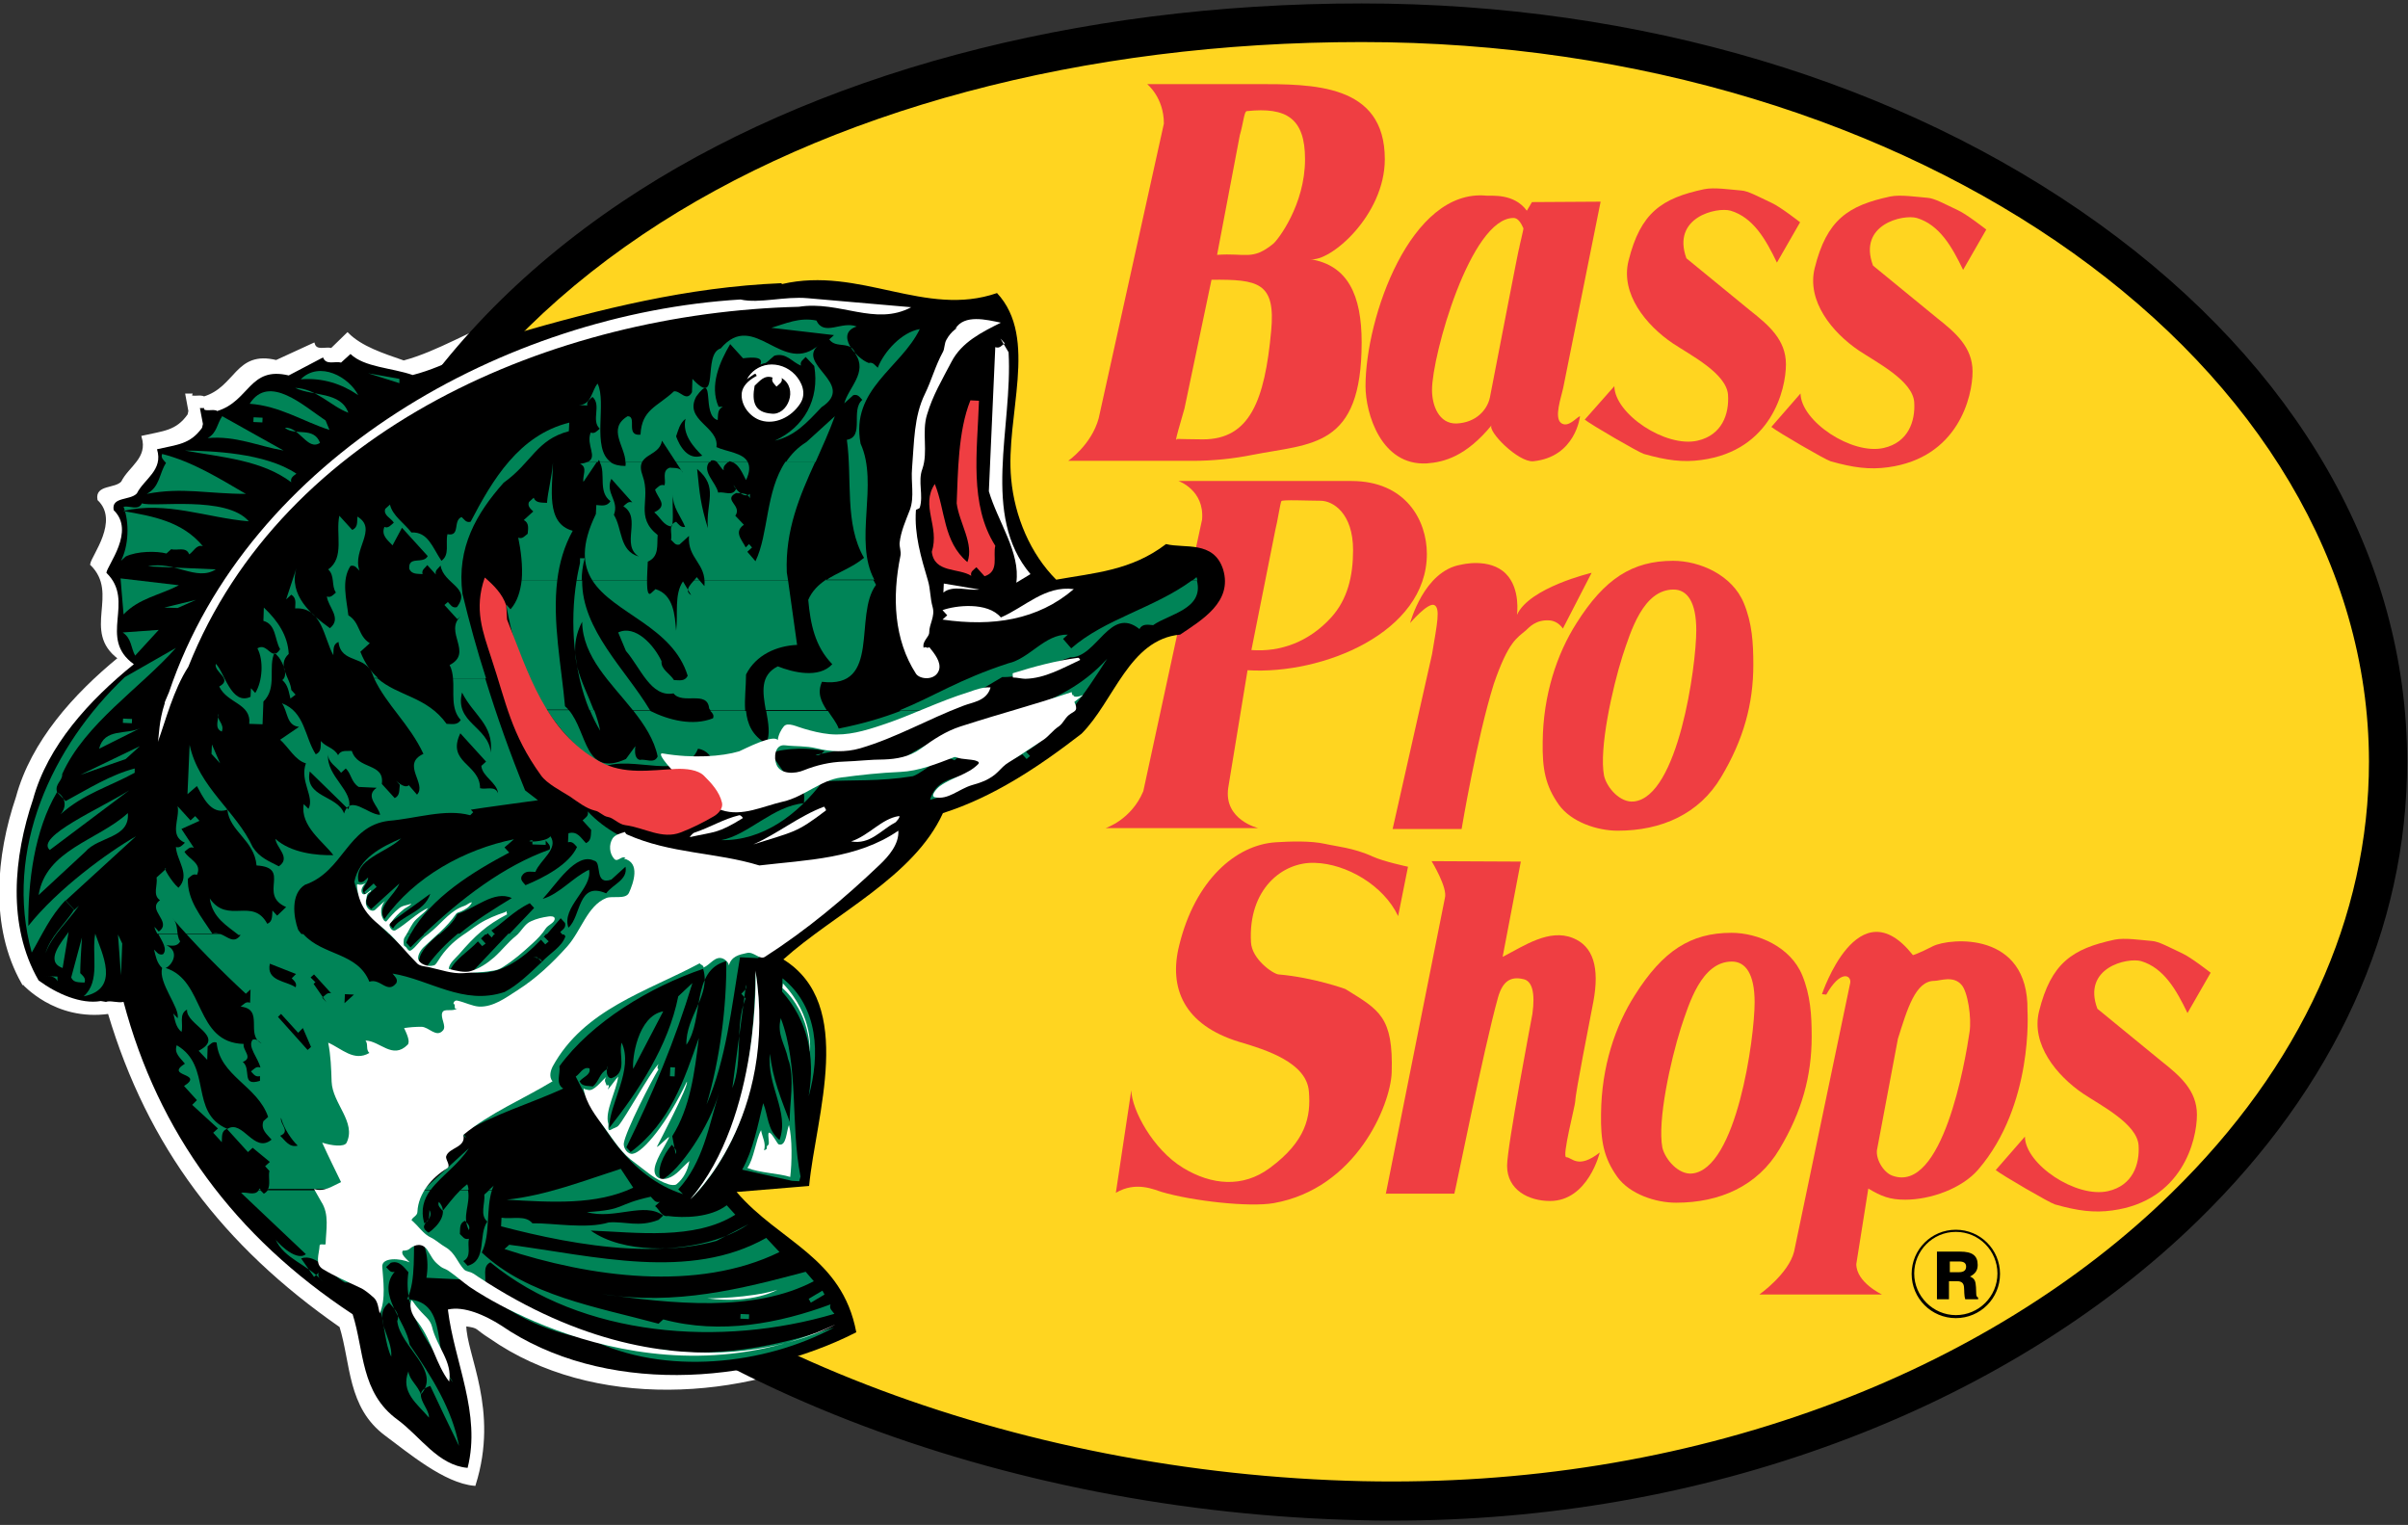 <?xml version="1.0" encoding="utf-8"?>
<!-- Generator: Adobe Illustrator 25.2.1, SVG Export Plug-In . SVG Version: 6.00 Build 0)  -->
<svg version="1.1" id="Layer_1" xmlns="http://www.w3.org/2000/svg" xmlns:xlink="http://www.w3.org/1999/xlink" x="0px" y="0px"
	 viewBox="0 0 561.3 355.4" style="enable-background:new 0 0 561.3 355.4;" xml:space="preserve">
<rect x="0" y="0" width="561.3" height="355.4" fill="#333333" stroke="none"/>
<style type="text/css">
	.st0{fill:#FFFFFF;stroke:#FFFFFF;stroke-width:0.571;stroke-linecap:square;stroke-miterlimit:2;}
	.st1{fill:#FFD520;}
	.st2{fill:none;stroke:#000000;stroke-width:0.571;}
	.st3{fill:#EF3E42;}
	.st4{fill:#008457;}
	.st5{fill:#FFFFFF;}
</style>
<path class="st0" d="M25.4,236c9.3,31.2,26.8,54.2,54,73.1c2.7,8.7,1.8,18.8,10.6,25.3c5.4,4,13.7,11,20.6,11.6
	c5.5-17.5-2.2-30.2-2.2-37.2c3.6,0.5,2.2,0.6,5.9,2.9c23.9,16.7,59,14.5,83.8,1.6c-3.4-18.1-18.2-21.7-28.3-33.6l17.1-1.4
	c1.5-17,10.9-43.5-6.1-54.3c12-10.9,31.4-19.4,38.3-34.7c11.8-3.8,22.4-11,32.7-19.1c7.7-7.9,11.2-22.7,23.3-23.8
	c5-3.5,12.4-7.8,10.2-15.7c-2.3-6.9-9.1-4.9-13.5-6c-8.2,6.3-16.9,6.8-25.9,8.5c-6.1-6.1-9.8-15.1-10.6-24.2
	c-1.4-15,6.6-33.7-3.4-44.5c-16.9,6.1-32.3-6.5-50.7-2.1l-0.2-0.2c-25.6,1.1-51.6,9.1-63.2,12.3c-8.1,2.7-15.5,7.6-23.7,9.8
	c-4.9-1.7-9.9-3.3-13.1-6.5l-3.7,3.6c-1.4-0.4-3.6,0.7-4.2-1.2l-8.7,4c-9.4-2.3-9.2,6.2-16.9,8.5c-0.5-0.6-3.4,0.3-3-0.7l-1,0
	l0.7,3.8l-0.2,0.9c-2.8,4-5.9,4-10.7,5.1c1.5,5.1-3.1,7.1-4.8,10.6c-1.6,1.8-6.1,0.8-5.5,4c5.2,5-1.4,13.2-1.7,15.1
	c7,6.9-2.1,15.6,6.5,21.9c-10.5,8.6-20.3,19.5-23.8,32.4c-4.6,13.6-6.2,30.1,1.3,43.3C5.4,229,12.7,237.8,25.4,236z"/>
<g>
	<g>
		<path class="st1" d="M317.4,349.8c132.1,2.9,239.2-77.1,239.2-172.2c0-95.1-107.1-172.2-239.2-172.2c-132.1,0-239.9,64-244,172.2
			C69.7,272.6,186,346.9,317.4,349.8z"/>
		<path d="M324.5,354.4c-2.4,0-4.8,0-7.2-0.1c-41.5-0.9-82.8-9-119.5-23.3c-36.4-14.2-67.5-34.3-89.8-58
			c-26.9-28.6-40.4-61.6-39.1-95.6c2-53.2,28.3-98.2,76-130.3C189.3,17.3,250.6,0.8,317.4,0.8c64.8,0,125.8,18.2,171.8,51.3
			c46.4,33.4,71.9,77.9,71.9,125.4c0,38.8-16.8,75.8-48.7,106.9c-22.4,21.9-51.6,39.8-84.4,51.9
			C395.5,348.3,360.7,354.4,324.5,354.4z M317.4,9.8c-65,0-124.5,15.9-167.5,44.8c-45.2,30.4-70.1,72.9-72,123.1
			c-1.2,31.5,11.5,62.3,36.7,89c43.9,46.6,121.7,76.7,203,78.5c37.7,0.8,73.8-5,107.4-17.3c31.7-11.6,59.8-28.9,81.2-49.9
			c30.1-29.4,46-64.2,46-100.5C552.1,85.1,446.8,9.8,317.4,9.8z"/>
	</g>
</g>
<g>
	<g>
		<path d="M455.9,307.2c-5.7,0-10.3-4.6-10.3-10.3s4.6-10.3,10.3-10.3c5.7,0,10.3,4.6,10.3,10.3S461.6,307.2,455.9,307.2z
			 M455.9,287.1c-5.4,0-9.7,4.4-9.7,9.7s4.4,9.7,9.7,9.7c5.4,0,9.7-4.4,9.7-9.7S461.3,287.1,455.9,287.1z"/>
		<path class="st2" d="M455.9,296.9"/>
	</g>
	<g>
		<path d="M451.6,291.7h5.3c2.8,0,4.1,0.9,4.1,3.1c0,1.3-0.6,2.1-1.8,2.7c1.2,0.5,1.3,1.2,1.4,2.5c0.1,1.4-0.1,2.2,0.5,2.4v0.4h-3
			c-0.3-0.9-0.2-1.9-0.3-2.9c-0.1-0.9-0.6-1.3-1.6-1.3h-1.9v4.2h-2.8V291.7z M456.6,296.5c1.1,0,1.7-0.4,1.7-1.3
			c0-0.8-0.5-1.2-1.6-1.2h-2.2v2.5H456.6z"/>
	</g>
</g>
<path class="st3" d="M381.1,231.9c6.5-10.3,13-14.5,22.5-14.5c6.2,0,13.8,3.3,16.5,9.9c1.9,4.6,2.2,9.2,2.2,14.3
	c0,9.2-2.3,17.5-7.5,26.2c-5.1,8.6-13.9,12.5-24.1,12.5c-4.8,0-10.8-2-13.7-6c-3.2-4.5-3.9-8.4-3.8-14.7
	C373.3,248.6,376.5,239.1,381.1,231.9z"/>
<path class="st3" d="M424.7,231.7c0,0,8.4-25.3,21.2-9.1c0,0,1.2-0.3,4.7-2.1c3.9-1.9,22.3-3.6,22,15c0,0,1.5,22-11.5,37.1
	c-3.8,4.4-11.1,7-17,7c-3.6,0-5.6-0.8-8.6-2.6l-2.8,17.6c0,4.3,6,7.1,6,7.1h-28.6c0,0,6.8-4.8,8.1-10l13.1-62.7
	c0.2-1.8-2.3-3-5.6,2.8L424.7,231.7z"/>
<g>
	<path class="st3" d="M249,107.4c0,0,5.4-3.7,7.1-9.9l15.2-68.7c0-6.1-3.9-9.2-3.9-9.2h25.2c13.3,0,30.2-0.2,30.2,17.5
		c0,13.1-12.8,24.1-17.4,23.3c8.8,1.4,12,8.4,12,19.4c0,24.7-11.7,23.5-25.4,26.2c-4.5,0.9-9.2,1.4-14,1.4H249z"/>
</g>
<path class="st3" d="M357.1,47.1l16-0.1l-8.7,43.3c-0.5,2.4-2.2,7-0.5,8.3c1.7,1.2,3.6-1.4,4.4-1.6c0,0-1,9.5-10.9,10.5
	c-3.5,0.3-10.8-7.1-9.7-8.4c-6,7.3-11.1,8.6-15.1,8.9c-10.7,0.6-14.3-11.7-14.3-18c0-16,10.5-46.1,28.2-44.4
	c1.2,0.1,6.4-0.6,9.4,3.5L357.1,47.1z"/>
<g>
	<path class="st3" d="M376.3,90c0.1,6.5,12,14.4,19.4,12.7c5.7-1.3,7.4-6.2,7.1-10.7c-0.4-5-8.7-9.2-12.9-12
		c-6.2-4.2-12.2-11.5-10.3-19.2c2.8-11.3,7.8-14.6,17.6-16.7c2.4-0.5,6.1,0.1,8.7,0.3c1.6,0.1,3.9,1.4,7.1,2.9
		c2,0.9,6.6,4.5,6.6,4.5l-5.4,9.4c-2.6-5.4-5.5-10.5-10.8-12.1c-3.2-0.9-13.8,1.5-10.3,11.1l14.9,12.2c4.3,3.4,8.3,6.8,8.3,12.5
		c0,5.9-3.4,20.1-19.7,22.3c-4.3,0.6-8.1,0.1-13.4-1.4c-1.3-0.4-12.3-6.8-13.8-8L376.3,90z"/>
</g>
<path class="st3" d="M257.7,193c0,0,6-1.9,8.8-8.6l13.7-63.3c0.6-6.9-5.5-9-5.5-9H315c12.7,0,17.6,9.2,17.6,17
	c0,18.3-24.3,28.2-41.8,27.1l-4.5,27.4c-1.1,7.5,7,9.4,7,9.4H257.7z"/>
<path class="st3" d="M324.6,193.3l9.2-40.8c1.2-7.2,2-10.8,0.5-11.5c-1.5-0.6-5.6,4.2-5.6,4.2c0,0,3.2-12.2,11.9-13.6
	c0,0,6.6-1.7,10.4,2.1c3.5,3.5,2.6,9.6,2.6,9.6c2.9-6.4,17.4-9.8,17.4-9.8l-6.7,13c0,0-1-1.7-3-1.9c-3.4-0.3-5,1.8-5.6,2.3
	c-2.1,1.8-4.1,2.6-7.5,12.5c-4,12.8-7.5,33.8-7.5,33.8H324.6z"/>
<path class="st3" d="M367.5,145.2c6.5-10.3,13-14.5,22.5-14.5c6.2,0,13.8,3.3,16.5,9.9c1.9,4.6,2.2,9.2,2.2,14.3
	c0,9.2-2.3,17.5-7.5,26.2c-5.1,8.6-13.9,12.5-24.1,12.5c-4.8,0-10.8-2-13.7-6c-3.2-4.5-3.9-8.4-3.8-14.7
	C359.7,162,362.9,152.4,367.5,145.2z"/>
<path class="st3" d="M313.6,230.5c7.9,4.9,11.2,6.4,10.8,19.5c-0.3,7.6-8.3,27-27.5,30.4c-5.7,1-19-0.5-26.1-2.6
	c-1.7-0.5-6-2.6-10.7,0.2l3.6-23.9c0.1,4.5,5,13.8,12.1,18.1c6.6,4,13.9,4.7,20.2,0c8.4-6.2,9.6-11.9,9.1-17.8
	c-0.5-6.7-9.8-9.7-16.3-11.6c-12.7-3.9-16.5-12.4-13.9-22.6c3.7-15,13.1-23.3,22.5-23.9c3.2-0.2,8.1-0.4,11.6,0.4
	c2.1,0.5,6.6,0.9,10.9,2.9c2.6,1.2,8.3,2.4,8.3,2.4l-2.3,11.5c-3.4-7.2-12.1-12.2-19.4-12.4c-7.6-0.3-15.6,6.2-14.9,18.5
	c0.2,3.9,5,7.3,6.4,7.5C306.2,227.8,313.6,230.5,313.6,230.5z"/>
<path class="st3" d="M323,278.4l13.8-69.1c0.7-2.4-3.1-8.6-3.1-8.6c0.5,0,20.7,0.1,20.8,0.1l-4.2,22l0,0.2c5-2.6,10.8-6.6,16.3-4.4
	c4.8,1.9,6.3,6.9,4.8,14.9c-0.9,4.8-4.2,21.3-4.2,23.1c0,1-3.2,13.1-2.1,13.1c1.3,0,2.7,2.9,7.8-1.1c0,0-2.7,11.3-11.6,11.3
	c-5,0-10-2.6-10-8.2c0-4.5,5.6-33.7,5.9-35.4c0.7-5-0.1-7.7-2.1-8.1c-2.9-0.7-4.8,0.4-5.9,4.2c-3.4,12.2-10.1,45.9-10.2,45.8H323z"
	/>
<g>
	<path class="st3" d="M472,264.9c0.1,6.5,12,14.4,19.4,12.7c5.7-1.3,7.4-6.2,7.1-10.7c-0.4-5-8.7-9.2-12.9-12
		c-6.2-4.2-12.2-11.5-10.3-19.2c2.8-11.3,7.8-14.6,17.6-16.7c2.4-0.5,6.1,0.1,8.7,0.3c1.6,0.1,3.9,1.4,7.1,2.9
		c2,0.9,6.6,4.5,6.6,4.5l-5.4,9.4c-2.6-5.4-5.5-10.5-10.8-12.1c-3.2-0.9-13.8,1.5-10.2,11.1l14.9,12.2c4.3,3.4,8.3,6.8,8.3,12.5
		c0,5.9-3.4,20.1-19.7,22.3c-4.3,0.6-8.1,0.1-13.4-1.4c-1.3-0.4-12.3-6.8-13.8-8L472,264.9z"/>
</g>
<g>
	<path class="st3" d="M419.7,91.7c0.1,6.5,12,14.4,19.4,12.7c5.7-1.3,7.4-6.2,7.1-10.7c-0.4-5-8.7-9.2-12.9-12
		c-6.2-4.2-12.2-11.5-10.3-19.2c2.8-11.3,7.8-14.6,17.6-16.7c2.4-0.5,6.1,0.1,8.7,0.3c1.6,0.1,3.9,1.4,7.1,2.9
		c2,0.9,6.6,4.5,6.6,4.5l-5.4,9.4c-2.6-5.4-5.5-10.5-10.8-12.1c-3.2-0.9-13.8,1.5-10.2,11.1l14.9,12.2c4.3,3.4,8.3,6.8,8.3,12.5
		c0,5.9-3.4,20.1-19.7,22.3c-4.3,0.6-8.1,0.1-13.4-1.4c-1.3-0.4-12.3-6.8-13.8-8L419.7,91.7z"/>
</g>
<path class="st1" d="M276.1,95.2c-2.7,9.3-1.9,7-1.6,7.1c0.1,0,3.8,0.1,5.9,0.1c10.9,0,14.4-9,15.9-25.2c1.1-11.4-3-12.1-13.9-12
	L276.1,95.2z"/>
<path class="st1" d="M283.7,59.4c6.7-0.5,8.2,1.4,13.1-2.6c1-0.8,7.4-9,7.4-19.7c0-9.5-4.3-12.2-13.6-11.2c-0.6,0.1-0.8,2.9-1.6,5.6
	L283.7,59.4z"/>
<path class="st1" d="M347.3,92.6c2.1-10.7,6.8-35.3,6.8-34.7c0-0.3,1.1-4.6,1-4.7c-0.3-0.6-1-2.4-2.3-2.4c-10,0-19,32-19,40.1
	c0,3.6,1.6,7.9,5.7,7.8C344.1,98.5,346.7,95.5,347.3,92.6z"/>
<path class="st1" d="M291.7,151.5c6.8,0.5,13.4-1.9,18.6-7.6c3.8-4.2,5.1-9.6,5.1-15.7c0-8.6-4.7-11.5-7.6-11.5
	c-2.7,0-9.1-0.3-9.1,0.1c-0.2,0-1,5.2-1.4,6.6L291.7,151.5z"/>
<path class="st1" d="M450.9,228.6c-4.4,0-6.3,6.5-8.5,13.5l-4.8,25.5c-0.6,2.2,1.3,5.6,3.5,6.4c11.7,4.3,17-26.6,18-33.5
	c0.5-3.2-0.4-9.4-1.9-11C455.3,227.3,452.2,228.6,450.9,228.6z"/>
<g>
	<path class="st1" d="M380.8,186.8c10.4-1,14.6-31.6,14.6-39.9c0-6.6-2.1-9.5-5.3-9.5c-7.1,0-10,9.8-11.9,15.5
		c-2.4,7.6-5.5,21.6-4.3,27.9C374.6,183.7,377.7,187.1,380.8,186.8z"/>
</g>
<g>
	<path class="st1" d="M394.4,273.5c10.4-1,14.6-31.6,14.6-39.9c0-6.6-2.1-9.5-5.3-9.5c-7.1,0-10,9.8-11.9,15.5
		c-2.4,7.6-5.5,21.6-4.3,27.9C388.2,270.3,391.3,273.8,394.4,273.5z"/>
</g>
<path d="M275.1,147.9c-11.9,1.1-15.4,15.5-23,23.1c-10.2,7.9-20.7,14.8-32.3,18.5c-6.8,14.9-25.3,23.4-37.2,34.1
	c16.9,10.5,7.6,36.3,6,52.8l-16.9,1.4c9.9,11.6,24.6,15.1,27.9,32.7c-24.5,12.5-59.2,14.6-82.8-1.6c-3.6-2.3-8.6-4.6-12.4-3.7
	c1.5,12.3,7.8,24.2,4.6,36.9c-6.9-0.6-11-7.3-16.3-11.2c-8.7-6.3-7.8-16.2-10.5-24.6c-27.5-18.1-45.3-42.3-53.4-72.8
	c-1.4,0.3-3.1-0.4-4.1,0l-1.2-0.2c-4.6,0.8-10.3-1.7-14.5-4.8c-7.4-12.8-5.8-28.9-1.3-42.2c3.4-12.5,13.1-23.1,23.5-31.5
	c-8.5-6.1,0.5-14.6-6.4-21.3c0.2-1.8,6.8-9.7,1.7-14.6c-0.6-3.2,3.8-2.2,5.4-3.9c1.7-3.4,6.2-5.4,4.7-10.3c4.7-1.1,7.7-1.1,10.5-5
	l0.2-0.9l-0.7-3.7l1,0c-0.4,1,2.5,0.1,3,0.7c7.6-2.3,7.5-10.5,16.7-8.3l8-4.2c0.7,1.9,2.8,0.8,4.2,1.2l2.2-2
	c3.2,3.1,9.6,3.2,14.5,4.9c8.2-2.1,15.4-6.9,23.4-9.5c20.1-5.8,40.6-11,62.5-11.9l0.2,0.2c18.1-4.2,33.4,7.9,50.1,2.1
	c9.8,10.5,1.9,28.7,3.3,43.3c0.8,8.8,4.5,17.5,10.5,23.5c8.9-1.6,17.5-2.1,25.6-8.3c4.3,1.1,11.1-0.9,13.3,5.9
	C287.4,140.3,280.1,144.5,275.1,147.9z"/>
<g>
	<path class="st4" d="M121.6,135.3c0.3-3.4-0.2-7.1-0.8-10c1,0.4,1.5-0.4,2.2-0.9c0.1-1.2,0.4-2.5-0.9-3.2l2.2-2
		c-0.6-0.6-1.4-1.2-1-2.2l1.1-1c0.5,1.3,1.9,1.1,3.1,1.2c0.2-2.6,1.1-5.8,1.4-9.4c-0.1,5.9-1.8,14.2,4.6,15.9
		c-2,3.6-3.1,7.5-3.6,11.5H121.6z"/>
	<path class="st4" d="M134.4,135.3c0.2-1.4,0.5-2.7,0.8-4.1l0-1.1l1.1,0c-0.5,1.8-0.7,3.5-0.7,5.1H134.4z"/>
	<path class="st4" d="M136.9,107.7c2.6-1.1-0.4-4,0.8-6.9c0.9,0.4,1.5-0.4,2.1-0.9c-2.1-1.9,0.5-5.5-1.7-7.4c-0.6,0.6-1.4,1-1.2,2
		l-2-0.1c3,0,3-3.4,4.4-5c2.2,4.5-1.5,15.2,3.1,18.3h-2.5c-0.1-0.2-0.2-0.3-0.3-0.5c0,0-0.1,0.2-0.3,0.5H136.9z"/>
	<path class="st4" d="M145.8,107.7c-0.1-3.7-4.3-7.8,0.5-10.7c2.3,0-0.6,4.7,3,4.3c0.3-5.9,3.8-6.4,7.8-10.1
		c1.5-0.2,2.9,2.6,4.2,0.2l0.1-3.1c6.6,7.1,2.2-5.8,6.6-7.1c7.9-9.3,14.5,6.9,23.1-1c-6.2,4.6,8.8,9.2,0.4,14.7
		c-3.5,3.7-6.2,6.7-10.9,7.8c6.8-3.1,10.5-9.6,9.2-17.4l-2-2.1c-0.5,0.6-1.4,1-1.1,2c-2.1-0.8-3.4-3.1-6.2-2.3l-2.2,1.9
		c3.2,0.9,6,2.6,8.2,5.6c1.4,4.2-3.7,5.4-5.6,8.2c-3.2,0.5-5.4-0.9-7.1-3.5c-4.7-4.6,10.6-13-0.6-11.6l-3-3.3
		c-2.4,4.1-4.9,9.6-2.7,14.6l1,0c-1.3,0.6-1.1,1.9-1.2,3.1c-3.9-1-0.4-11.8-5-5.5c-3,5.6,5.4,7,4.7,11.8c2.4,1.1,6.2,1.3,7.3,3.5
		h-3.6c-0.2-0.1-0.5-0.2-0.7-0.2c-0.1,0.1-0.1,0.1-0.2,0.2h-2.6c-0.4-0.3-0.8-0.5-1.4-0.4c-0.1,0.1-0.2,0.3-0.3,0.4H145.8z"/>
	<path class="st4" d="M183.2,107.7c1.2-1.8,2.7-3.4,4.8-4.7l6.6-6c-1.3,3.6-2.9,7.1-4.5,10.7H183.2z"/>
	<path class="st4" d="M139.1,107.7c-0.8,1.2-3.1,4.6-3.1,4.6c-0.3-1.4,1.1-3.4-0.8-4.2c0.7-0.1,1.2-0.2,1.6-0.4H139.1z"/>
	<path class="st4" d="M190,107.7c-3.6,7.9-7,15.9-6.6,25.7c0,0,0.1,0.7,0.3,1.9h-45.6c-2.3-3.6-2.7-8.3,0.8-15.5l0.1-2.1
		c1.2,0.1,2.5,0.4,3.3-0.9c-3-2.2-1-6.4-2.5-9.1h2.5c0.8,0.6,2,0.9,3.5,0.9c0-0.3,0.1-0.6,0-0.9h19.5c-1.7,2.3,1.6,4.7,2.1,7.1
		c1.5-0.3,3.4,1,4.2-0.9c-1.9-2.9,1.1,3,3.2,1.2l0,1c-0.6-1.3-2-1.1-3.2-1.2c-3.2,1.6,1.5,2.9-0.2,5.3l2,2.1c-2.9,2,0.5,4.3,0.8,6.3
		l-0.7-0.7l1.1-1.1l0.7,0.8l-1.1,1l1.9,2.2c3.1-6.4,2.3-16.2,7-23.2H190z"/>
	<path class="st4" d="M169.7,107.7c-0.6,0.5-1.2,1-1,1.9c-0.6-0.4-1-1.3-1.6-1.9H169.7z"/>
	<path class="st4" d="M174.3,107.7c0.5,1,0.5,2.3-0.4,4.2c-0.8-1.5-1.6-3.6-3.2-4.2H174.3z"/>
	<path class="st4" d="M192.4,135.3c2.8-1.9,6.3-3,9-5.3c-4.6-7.9-2.7-18.3-4-27.5c4.2-0.7,0.8-6.9,3.6-9.3c-0.6-0.6-1-1.4-2.1-1.1
		l-2.1,1.9c1-3.7,5.5-7.2,2.6-11.5c-1-3.3-4.5-1.1-6.1-3.4l1.1-1l-14.6-1.7c3.4-1,6.5-2.5,10.5-1.7c1.8,3.8,5.9,0,9.4,1.4
		c-5.1,1.6-0.2,7.4,2.8,8.5c1-0.3,1.5,0.6,2.1,1.1c1.5-3.8,5.6-8.3,9.8-9c-4.4,9.1-16.2,14-13.8,26.7c4.3,9.4-1.7,22.6,3.2,31.7
		H192.4z"/>
	<path class="st4" d="M277.9,135.3c0.3-0.2,0.7-0.5,1-0.8c0.1,0.3,0.2,0.5,0.2,0.8H277.9z"/>
	<path class="st4" d="M249.7,165.5c-3.4,4.1-7.1,7.8-11.4,10.2l0.8-0.6l1,1.1l-0.8,0.7l-1-1.1c-7.1,3.6-13.7,8.7-21.5,10.6
		c2-6.9,10.1-4.2,13-8.9c-1.4-2-4.1-0.9-6.2-1.3l-1.1,1c-3.1-1.9-6.5,2.5-9.7,3.7c-8,1.3-14,0.8-21,1.2c-5.8,7.7-14,13.9-23.7,13.7
		c6.2-1.1,12.1-8,19.3-8.6c0-1.2,0.4-2.5-0.9-3.2c-2.1,0.2-4.4,3.6-6.4,0.7c-3.1,0.1-5.8-0.2-9.4-1.4c-4.1-2.4-3.7-8.2-8-8.8
		c-3.2,7.9-15.3,1.3-22.2,4.3c-5.3-3.6-9.6-8.1-13-13.3h5.1c4.4,5.2,3.6,15.8,13.3,11.4l2.2-3c0.5-2.1-1,2.7,1,3.2
		c1.4-0.3,3.4,1,4.2-0.8c-0.8-3.9-3.1-7.4-5.7-10.7h4c0,0,0,0,0,0.1c4.2,2.1,9.9,3.6,14.6,1.7c0.3-0.7-0.1-1.2-0.6-1.7h8.3
		c0.3,3,1.4,5.7,4.7,7.6c1-2.1,0.5-4.8,0-7.6h14.4c0.9,1.4,2,2.7,2.5,4.1c6-1.2,10.5-2.6,14.4-4.1h9.9c-9.4,4.7-19.2,8.5-29.7,10.2
		c0.9,0.4,1.5-0.4,2.1-0.9c-3.2-0.7-8.8-0.8-12.6,0.5l3,4.3l-1.1,1.1c2.6,1.6,6.2-1.4,9.5-1.7c5-1.7,11.2-0.2,16.8-0.3
		c9-7.6,20.2-9.5,30.7-13.1H249.7z"/>
	<path class="st4" d="M138.5,165.5c0.6,1.6,1.1,3.2,1.4,4.8c-0.9-1.5-1.7-3.1-2.4-4.8H138.5z"/>
	<path class="st4" d="M127.4,165.5c-5-7.4-8-16-9.4-24.6l1,1.1c1.6-1.8,2.3-4.2,2.6-6.8h8.3c-1.2,9.7,1,20.2,1.8,29.4
		c0.3,0.3,0.6,0.5,0.8,0.8H127.4z"/>
	<path class="st4" d="M137.4,165.5c-3.7-9-4.6-20.5-3-30.2h1.3c-0.1,11.5,10.2,20.8,15.8,30.2h-4c-5.1-6.4-11.7-12.4-11.8-20.6
		c-4,7.7,0.2,14,2.7,20.6H137.4z"/>
	<path class="st4" d="M165.6,165.5c-0.1-0.1-0.2-0.2-0.3-0.4c-0.4-4.3-6.2-0.8-8.3-3.5c-5.3,1-7.7-6-11.1-9.9l-1.8-4.3
		c4-1.9,8.4,3,10.1,6.7c-0.2,1.9,2,2.9,2.9,4.4c1.2,0,2.5,0.4,3.2-1c-3.5-11.5-17.3-14.5-22.2-22.2h45.6c0.6,4.4,2.1,15,2.1,15
		c-4.7,0.2-9.6,2.3-11.9,6.9c0,2.8-0.4,5.7-0.2,8.4H165.6z"/>
	<path class="st4" d="M178.5,165.5c-0.7-4.1-1.4-8.1,2.8-10.2c3.5,1.4,9.6,2.9,12.7-0.5c-4.1-4.2-5.1-9.5-5.6-15
		c0.9-2.1,2.4-3.5,4-4.6h11.2c0.2,0.4,0.4,0.7,0.6,1.1c-5.3,7.1,1.3,24.3-12.6,22.6c-1.2,2.7-0.1,4.7,1.1,6.6H178.5z"/>
	<path class="st4" d="M209.8,165.5c7.9-3.2,13.6-7.1,25.2-10.9c5-1.1,8.5-6.8,13.9-6.7l-1.1,1l1.9,2.2c7.9-6.9,19.2-9.3,28.1-15.8
		h1.2c1.7,6.7-6.6,7.8-10.2,10.4c-1.2-0.1-2.5-0.4-3.2,0.9c-6.9-5.5-9.9,6.7-16.1,6.6c-5.3,1.6-10,4.7-15.9,4.6
		c-4.6,2.8-9.3,5.4-14,7.8H209.8z"/>
	<path class="st4" d="M238.4,165.5c7.1-2.4,14-5.7,19.7-12c-2.5,3.9-5.3,8.2-8.4,12H238.4z"/>
</g>
<g>
	<polygon points="263.1,135.8 270.6,132 264.1,135.9 	"/>
	<polygon points="248,145.7 251.2,144.8 251.1,145.8 	"/>
</g>
<path class="st5" d="M219.7,144.4l1.1-1l-1.1-1.2c3-1.1,10.5-2,13.6,1.7c5.6-2.4,10.3-7.5,17-6.6
	C241.9,144.5,231.4,146.1,219.7,144.4z"/>
<path class="st5" d="M236.9,135.8c1-7-4.3-14.2-6.4-21.3l1.5-33.6c1,0.4,1.5-0.4,2.2-0.9l-1-1.1l1.9,3.2c1,17.5-6.5,38,5.1,51.7
	L236.9,135.8z"/>
<g>
	<path d="M197.7,165.5c-2.6,0.1-2-2.9-3-4.3l15.9-4.6c-2.2-2.1-5.7-0.8-8.3-0.4c3.5,1.5,2.6-2.8,4.3-4c-0.5,1.5,1.3,2.2,2,3.2
		c0.9,0.4,1.5-0.4,2.1-0.9c-2.6-11.1-2-25.9,1.6-36.8c-1.2-14.7,3.8-29.2,10.3-41.6c3.2-0.2,6.4-3.5,9.5-0.6
		c-17.9,7.9-15.1,29.3-19.9,45.3c-1,10.4,9.2,19.4,1.8,29.5l1.1,1.1c0.8-1.8,2.8-0.6,4.2-0.8c5.5,1.3,11.6-2.7,17.9-2.3
		C225.3,157.3,210.4,158.2,197.7,165.5z"/>
</g>
<g>
	<path class="st3" d="M229.5,134.3l-1.9-2.1c-0.6,0.6-1.5,1-1.2,2c-3-1.9-8.6-0.6-9.2-5.6c1.9-5.9-2.7-10.7,0.7-15.8
		c2.5,6.1,1.9,13.4,7.6,18.2c1.6-4.2-1.9-9.1-2.5-13.7c0.3-7,0.3-16.8,3.2-24l2,0.1c-0.4,11.8-2.3,24.2,3.8,33.8
		C231.4,129.6,233,133.2,229.5,134.3z"/>
</g>
<path class="st5" d="M219.9,138.1l0.1-2.1l8.3,1.4C225.6,137.7,222.1,136.3,219.9,138.1z"/>
<g>
	<path class="st4" d="M36.7,217.7c-0.3-0.6-0.6-1.1-0.7-1.7l1,1.1c3.3-2.3-2.9-5,0.3-7.3c-1.8-1.2-0.5-3.5-0.8-5.3l2.2-2
		c-1-0.9,1.3,3.1,2.9,4.4c2.9-3-0.4-6.3-0.6-9.5c0.9,0.3,1.5-0.4,2.1-1c-3.8-1.6-1.1-5.7-1.7-8.5l3,3.3l1.1-1l1,1.1l-4.2,1.9
		l2.9,4.4c-1-0.4-1.5,0.4-2.2,0.9c1,1.8,4.2,2.7,2.9,5.4c-0.9-0.4-1.5,0.4-2.1,0.9c-0.2,5,3.1,8.8,5.7,12.8c0.6-0.2,1.1-0.1,1.6,0
		H36.7z"/>
	<path class="st4" d="M87.2,158.1c-0.1-0.3-0.2-0.5-0.3-0.8c-1.7-4.8-7.4-2.5-8-7.7c-1.4,0.6-1.1,1.9-1.2,3.1
		c-2.2-3.9-2.6-11.3-8.9-10.9c0-1.1,0.4-2.4-0.9-3.2l-1.2,1.1l2.4-7.3c-1.9,6.3,3.5,10.9,7.8,14c2.9-2.3-0.5-5-0.7-7.4
		c0.9,0.4,1.5-0.4,2.1-0.9c-1.1-1.6-0.2-3.9-1.8-5.4c3.9-2.7,1.7-8.3,2.6-12.5l3,3.3c1.4-0.6,1.1-1.9,1.2-3.1
		c4.9,2.9-1.3,7.7,0.5,12.6c-0.6-0.5-1-1.4-2.1-1.1c-2.2,3.3-0.9,7.9-0.5,11.5c2.8,1.7,2.2,4.8,5,6.5l-2.2,2
		c1.1,2.8,2.5,4.7,4.1,6.1H87.2z"/>
	<path class="st4" d="M105.6,158.1c-0.1-1.1-0.3-2.2-0.8-3.1c5.6-2.9-1.4-7.7,2.6-11.4l-0.8,0.7l-3-3.3l0.8-0.7
		c0.6,0.6,1,1.5,2.1,1.2c3.5-4.6-3.1-5.3-3.8-9.7c-0.5,0.7-1.4,1.1-1.1,2.1l-2-2.2c-0.5,0.7-1.4,1.1-1.1,2.1
		c-1.2-0.1-2.5,0.1-3.1-1.2c-0.3-3.2,3.3-1,4.3-3l-6-6.6l-2.2,4.1c-1.1-1.2-2.7-2.3-1.9-4.3c0.9,0.4,1.5-0.4,2.2-1
		c-0.7-1.1-2.5-1.7-2-3.2l1.1-1c0.6,2.6,3.3,4.3,5,6.5c3.9-0.2,4.9,3.5,7,6.6c2-1.4,0.9-4.1,1.4-6.2c3.1,0.6,1.2-3.2,3.3-4
		c0.6,0.5,1,1.4,2.1,1.1c5.1-9.8,11.3-20.2,23-23.1l-0.1,2c-7.6,2-8.6,7.3-15.2,12c-6.3,7.1-11,15.1-9.6,25.9
		c1.6,6.6,3.4,13.2,5.5,19.7H105.6z"/>
	<path class="st4" d="M113.1,158.1c2.7,8.8,5.8,17.5,9.3,26.1l3,2.3c-5.6,0.8-11.3,1.5-16.9,2.4l0.8-0.7l1,1.1l-0.7,0.7
		c-5.8-1.6-12.7,0.8-19,1.3c-9.7,1.2-10.5,11.8-19.5,14.9c-3.4,2.1-2.7,7.5-1.6,10.5c0.3,0.4,0.6,0.8,0.9,1.2H55.6
		c-2.6-2.1-6.1-4-6.7-8.5c4.2,6.1,10-0.4,13.4,5.9c1.3-0.5,1.1-1.9,1.2-3.1l1.1,1.2l2.1-2c-6.7-2.9,1.4-9.2-6.9-9.7
		c-0.5-5.9-6.3-7.9-6.8-13c-3.9,1.4-5.8-3.2-7.1-5.5l-2.2,1.9l0.5-11.5c2.1,9.9,10.9,15.5,14.7,23.8c1.6,2.5,3.8,3.3,6.1,4.5
		c2.9-2-0.6-4.3-0.8-6.4c3.6,3.3,9.7,3.9,13.5,3.8c-2.3-3.1-7.8-6.8-6.9-11.9l1.1,1.1c1.5-2.8-2.1-6.4-0.6-10.6
		c-2.5-0.7-4-3.7-6-5.5l4.4-3c-3-0.3-2.6-3.7-4-5.5c5.4,2,5.3,7.9,7.9,11.9c1.4-0.6,1.1-1.9,1.2-3.1c1.1,1.4,3,1.5,4,3.3
		c0.7-1.3,2-0.9,3.2-1c1.4,4.5,7.7,2.7,7,7.7l3,3.3c1.3-0.6,1-1.9,1.2-3.1c-2.5-2.8,0.8,1.4,2.1,0.1l1.9,2.2
		c2.4-2.5-3.8-7.1,1.5-9.5c-3.2-6.9-8.6-11.4-11.5-17.6H88c4.8,4.2,11.5,4.2,16.1,10.6c1.2,0,2.5,0.4,3.3-0.9
		c-2.4-2.6-1.5-6.4-1.8-9.7H113.1z"/>
	<path class="st4" d="M90.6,217.7c-3.7-3.6-7-7.6-8-12.2c1.1-5.5,6.3-8.1,10.9-10.1c-3.3,3.3-11.2,4.9-9.9,10.1c1,0.4,1.5-0.4,2.2-1
		c0.1,1.5-2.6,3-0.2,4.2l-0.7-0.8l2.2-2l0.7,0.8c-1.2,1.1-2.9,2.1-2.3,4.1l1,1.1l6.6-6c-1.1,2.8-5.4,5.4-3.5,8.3
		c7-9.9,18.8-16.3,30.2-18.6l-2.2,1.9l1.1,1.2c-8.3,4.4-18.2,10.4-23,19H90.6z"/>
	<path class="st4" d="M98.8,217.7c8.6-8.2,18.6-15.9,29.3-19.7c0.4-0.9-0.4-1.5-0.9-2.1l0,1l-3.1-0.1l0-1c-2.7,0.5,3.2,0.6,4.2-0.9
		c2,2.9-2.4,5.5-3.5,8.3c-1.2,0-2.4-0.4-3.2,1c-0.4,0.9,0.4,1.5,0.9,2.1c4.4-1.8,10.2-4.9,12-8.9c-0.6-0.6-1-1.4-2.1-1.1l0.1-2.1
		c2.1-0.6,2.9,1.1,4.1,2.3c1.3-0.6,1.1-1.9,1.2-3.1l-2-2.2c0.6-0.6,1.5-1,1.2-2.1c8.2,8.8,21.4,10.7,34.1,12.1
		c0.9-0.3,1.4,0.6,2,1.1c1.4-1.1,4,0.8,6.3,0.3c10-2.7,21.6-0.6,29.8-8.1c-5.4,8.2-15.7,16.4-25.1,23.3h-53
		c-0.3-0.3-0.5-0.6-0.5-0.6c0.6-0.6,1.4-1,1.1-2.1l-1-1.1c0,0-1.9,2.2-3.2,3.7h-8.8c3.1-3.2,5.8-6.1,5.8-6.1l-1-1.1
		c-4,1.9-6.2,4.7-9.8,6.9l0.8-0.6c0,0,0.6,0.7,0.9,1h-1.4c-0.2-0.2-0.3-0.3-0.3-0.3s-0.1,0.1-0.3,0.3h-6.5c3.9-3.3,8.3-6,12.4-8.5
		c-4.1-1.9-8.5,2.4-12.7,3.7c-0.8,1.9-2.5,3.3-4.2,4.8H98.8z"/>
	<path class="st4" d="M114.7,277.3c-1.5,4.6-0.3,10.4-2.4,14.6c10.7,10.1,26.8,12.7,41.2,16.6l1.1-1c13.4,3.6,27.1,0.9,39-3.5
		c-0.4,1,0.4,1.5,0.9,2.2c-26.3,7.8-58.9,5.5-80.2-12c-2,1-0.8,3.4-1.3,5.2c12.2,7.8,25.7,12.8,40.2,15.5c1.4-1.2,4,0.8,6.3,0.3
		c12.6,0.4,23.9-2.2,34.9-5.8c-16.1,8.7-39.5,11.3-56.8,2.7c-10.7-1.6-19.9-6.2-27.8-13.8l-10.4-0.5c0.7-4.1-0.1-8.6-2.7-10.7
		c-0.5,3.9,0.4,11.2-1.8,15.7c10.2,0.5,5.5,13.5,10.7,19.4l-1.9-3.2c-4.2-7-9.8-13.4-8.5-22.5c-1.1-1.2-2.1-2.8-4.1-2.2l-1.1,1
		c0.6,0.6,1,1.4,2,1.1c-4.4,5.2,2.6,11.3,3.5,17c5.1,7.4,9.9,15,11.5,23.6c-2.3-4.7-4.5-9.3-6.7-14c-4.8,1.6-0.2,4.9-0.3,7.4
		c-2.7-3.2-6.7-5.9-4.8-10.8c0.2,2,2.3,3.4,2.9,5.4c4.9-5.6-4.8-11-5.5-17.1c0.7-1.9-0.9-3-1.9-4.3c-4.1,3.2,0.9,8.2,0.5,12.6
		c-2.9-6-0.4-17.6-10.8-17.3c-3.4-1.9-6.7-6.9-10.2-5.6l3,4.3l1.1-1c-0.4,0.9,0.4,1.5,1,2.1c-3.8-4.2-9-5.2-11.1-9.9
		c-0.3-0.1,4.6,5.5,7.1,3.5l-15.1-14.3c1.3-0.3,3.2,0.8,4.1-0.6h0.4c0.3,0.3,0.8,0.8,0.8,0.8c0.4-0.2,0.7-0.5,0.9-0.8h35.5
		c0.2,0.2,0.3,0.4,0.3,0.4s0.1-0.1,0.4-0.4h1.7c-1.5,2.1-2.3,4.5-1.4,7.7c1.4-0.5,1.1-1.9,1.2-3.1c1.4,2.5-3.3,3.3-0.2,5.3
		c2.4-1.7,4.7-4.7,2.4-7.2c-0.4,0.9,0.4,1.5,0.9,2.1c1.4-1.7,2.4-3.1,4.1-4.8h1.8c0.6,3.4-1.5,6,0.2,9.3c0.4-1-0.4-1.6-0.9-2.2
		c-1.4,0.6-1.1,1.9-1.2,3.1c0.7,0.6,1,1.4,2.1,1.1c-0.4,1.8,0.7,4.2-1.3,5.2l1,1.1c4.6-1.2,2.4-7.2,4.6-10.3
		c-1.8-1.5-0.5-4.2-0.7-6.3c0,0,0.6-0.5,1.1-1H114.7z"/>
	<path class="st4" d="M60.3,277.3c0.1-0.1,0.1-0.2,0.2-0.3c0,0,0.1,0.1,0.3,0.3H60.3z"/>
	<path class="st4" d="M62.4,277.3c0.7-1.2,0.1-3.1,0.4-4.4l-1-1.1l1.1-1l-4-3.3l-1.1,1l-4.9-5.4c-1.4,0.5-1.1,1.9-1.2,3.1l-2-2.2
		l1.1-1l-6-5.5l1.1-1.1l-3-3.3c4.9-3.1-4.7-2.1,0.2-5.2c-1-1.3-2.6-2.4-1.9-4.3c8.4,4.9,2.8,15.7,11.8,19.5
		c3.6-2.3,6.2,5.9,10.3,2.5c-1-1.2-2.6-2.3-1.9-4.3l1.1-1C60,253,51.2,250.8,50.5,243c-0.9-0.4-1.5,0.4-2.1,0.9l-0.1,3.1l-2-2.1
		c6.5-3.4-3-6-2.7-9.6c-2,1-0.8,3.5-1.3,5.2c-1.4-1.2-1.5-2.8-1.9-4.3l1,1.1c0.6-2.4-4.6-8.3-3.6-11.7c-1.3-1.2-1.5-2.8-1.9-4.3
		c0.6,0.5,1,1.4,2.1,1.1c1.1-1.2-0.2-3-1.1-4.7h14.5c1.7,0.6,3.1,2.4,4.7,0.2c-0.1-0.1-0.2-0.2-0.3-0.2h14.9
		c4.6,5.1,12.6,4.2,15.4,11.1c2.6-0.9,4.2,3,6.3,0.3c0.4-1-0.4-1.5-0.9-2.2c8.7,1.4,16.5,7.5,26.1,4.3c3.1-1.6,5.9-4.4,8.7-7
		l-1.1-1.1c-2.6,0,1.1-0.2,1.1,1.1c1.8-2,4.7-3.5,5.5-6c0,0-0.2-0.2-0.4-0.5h53c-2.7,2-5.3,3.9-7.7,5.6l-4.2-0.2
		c-2,11.7-3.2,23.8-7.8,34.3c3.1-10.4,4.7-22.8,4.6-33.4c-8.3,2.2-5.1,13.5-9.3,19.5c-0.2-6.6,5.8-11.6,3.9-17.7
		c-12.4,4.2-26,12.4-33.5,22.7c0.3,1.7-1,4,0.9,5.2c-7.9,3.6-16.1,5.9-23.6,10.5l1,1.1c-1-2.5-2.7,0-4.2-0.2l-2.2,1.9l0.8-0.6l1,1.1
		l-0.7,0.7c-1.1-2.5-2.7,0-4.2-0.2c-2.4,1.6-4.7,4.7-2.4,7.2c0,0,1.1,1.2,1.7,1.9H62.4z"/>
	<path class="st4" d="M98.7,277.3c2-1.8,10.6-9.7,10.6-9.7c-2.5,3.9-6.5,6.5-8.9,9.7H98.7z"/>
	<path class="st4" d="M107.4,277.3c0.4-0.4,0.9-0.8,1.5-1.3c0.2,0.4,0.3,0.9,0.3,1.3H107.4z"/>
	<path class="st4" d="M114,277.3c0.6-0.5,1.1-1,1.1-1c-0.2,0.3-0.3,0.7-0.4,1H114z"/>
	<path class="st4" d="M102.3,217.7c-2.1,1.9-4.3,3.7-4.7,6.4c-2.1-2-4.6-4.1-6.9-6.4h5c-0.4,0.6-0.7,1.3-1,2l1,1.1
		c1-1,2.1-2.1,3.2-3.1H102.3z"/>
	<path class="st4" d="M113.2,217.7c-0.6,0.6-1.8,1.7-1.8,1.7l0.7-0.7l1.1,1.2l-0.8,0.6l-1-1.1c-2.2,2.4-5.5,4.2-6.6,7l-5.2-1.3
		c2-2.8,4.5-5.3,7.1-7.5H113.2z"/>
	<path class="st4" d="M115.2,217.7C115.3,217.8,115.3,217.8,115.2,217.7l-0.6,0.8c0,0-0.4-0.5-0.8-0.8H115.2z"/>
	<path class="st4" d="M127.3,217.7c-0.7,0.8-1.2,1.3-1.2,1.3l0.7-0.7l1.1,1.1l-0.8,0.7l-1-1.1c-3.9,4.1-9.5,8.6-16.1,7.6
		c0,0,4.5-4.8,8.5-9H127.3z"/>
</g>
<path class="st5" d="M186.2,71.5C129.2,72.9,66,99.8,43.9,155.4c-3.5,5.4-5.3,12.6-7.1,17.5c0.3-1.5,0.2-4.7,1.6-9
	c-0.1-0.2,0.2-0.6,1-2.6c18.6-55,78.7-88.2,133.2-91.5c4.4,1,10.3-0.8,15.7-0.3l24.1,2.1C204,76.1,195.7,70,186.2,71.5z"/>
<g>
	<polygon points="187.8,270.1 189,268.1 188.9,270.2 	"/>
	<rect x="168.4" y="257.8" transform="matrix(4.459252e-02 -0.999 0.999 4.459252e-02 -95.673 416.615)" width="3.1" height="1"/>
</g>
<path d="M165,123.1c-1.7-5.6-1.9-7.8-2.5-13.8C167.6,113.6,164.5,117,165,123.1z"/>
<path d="M162.4,134.5c-0.8,1.2-3.3,3-1.3,4.2l-1.9-3.2c-2.1,3.1-1.1,7.6-1.6,11.5c-0.3-3.7-0.6-8.4-4.8-9.7l-1.1,1
	c-1.3,1-0.8-4.8-0.7-7.4c2.7-1.2,2.1-3.8,2.3-6.2c-5.4-4.3-1.5-8.2-3.5-13.8c-2-5.4,3.9-4.2,4.5-8.2l4.9,7.5
	c-0.5-1.3-1.9-1.1-3.1-1.2c-1.9,0.7-0.8,2.8-1.2,4.1c-1-0.3-1.5,0.4-2.2,1c0.6,2.1,3.2,3.7-0.2,5.3c1.4,1.1,2.2,3.2,4.1,3.3
	c0.5-1.3,0-4.8,0.3-7.4c-0.2,2.9,1.8,5,2.8,7.5c-1,0.2-1.5-0.6-2.1-1.2c-2,0.7-0.8,2.8-1.2,4.2c0.6,0.5,1,1.4,2,1.1l2.2-2
	c-0.4,5.4,4.1,6.3,3.6,11.7L162.4,134.5z"/>
<path d="M163.7,106.2c-3.4,1.2-5.3-2.3-6.1-4.5c0.5-1.4,0.8-3,2.2-4.1C158.9,101.3,161.9,104.4,163.7,106.2z"/>
<g>
	<path class="st4" d="M147.6,249.1c-0.3-2.2,1-12.3,7-13.4L147.6,249.1z"/>
</g>
<g>
	<polygon class="st4" points="191.7,300.8 192.2,301.7 189,303.6 188.5,302.7 	"/>
	<path class="st4" d="M140.3,301.6c17.4,2.7,32.4-1.2,47.5-5.2l1.9,2.2C175.6,306,156.6,303.8,140.3,301.6z"/>
	<path class="st4" d="M188.5,255.5c1.6-9.5-0.3-17.7-6.2-24.4l0.1-3.1C190.8,234.7,191.2,245.8,188.5,255.5z"/>
	<path class="st4" d="M186.3,275.3l-1.7-0.1l-11.6-2.6c2.6-4.7,3.6-10.2,4.9-15.5c1.2,2.9,0.9,6.2,3.8,8.6
		c2.4-6.6-3.1-12.8-2.2-20.1c0.5,5.6,2.7,10.8,4.6,15.9c-0.2-3.6,1.3-10.4-0.4-14.7c-0.6-3.2-2.7-5.7-1.7-9.5
		c4.3,11.3,2.2,24.9,4.6,36.9L186.3,275.3z"/>
	<path class="st4" d="M117.6,291.1l1.1-1c19.8,2.6,42.1,8.5,59.9-1.6l3.1,3.3C162.5,301.2,137.4,297.6,117.6,291.1z"/>
	<path class="st4" d="M161.1,279.4c11.9-14.3,14.7-33,15-52.9C179,245.2,173.9,266.4,161.1,279.4z"/>
	
		<rect x="173" y="305.8" transform="matrix(4.508297e-02 -0.999 0.999 4.508297e-02 -140.721 466.372)" class="st4" width="1.1" height="2"/>
	<path class="st4" d="M116.8,285.8l0.1-2c2.4,0.4,5.6-0.7,7.2,1.3c4.7-0.1,12.5,1.4,17.8-0.2c3.8-0.3,7,1.2,11.6-0.6l1.1-1
		c-4.4-3.3-11.3,1-17.8-0.8c9.3-0.6,6.4-1.7,14.9-3.6c0.6,0.6,1,1.5,2.1,1.2l-1.1,1c1,0.7,1.5,2.6,3,2.3c3.7,0.5,9.9,0.4,13.7-2.5
		l2,2.2c-9.5,6-23.2,4.1-33.7,3.7c7.6,5.4,20.7,4.8,29.3,2.4l7.5-3.9C159.7,295.2,133.9,290.3,116.8,285.8z"/>
	<path class="st4" d="M172.8,231.6l1,1.1c-2.6,6.2-0.5,14.6-3.1,20.9l3.2-24.1C174.2,230.6,173.3,231,172.8,231.6z"/>
	<path class="st4" d="M158.1,277.2l1.1,1.1c-12.6-4-19.5-16.4-25-27.4c1-0.6,1.7-2.4,3.2-1.9c0.4,1.5-1.5,2-2.3,3
		c0.6,1.3,1.9,1,3.1,1.2c1.5-1.2,1.5-3.1,3.3-4c0.4-2.4-0.9,2,1,2.1c3.9-1.3,1.6-5.5,2.4-8.3c2.9,6.2-2.9,14.2-2.9,19.9
		c6.8-8.6,13.8-19.1,16.1-30.7l3.3-3.1c-4,13.3-9.3,25.9-15.4,38.3l1,1.1c9.3-7,12.5-16.9,15.9-26.6c-1,8.1-2,16.2-6.2,22.9l0.8,4.2
		c0.4-1-0.4-1.6-0.9-2.2c-2,2.3-3.7,6-2.5,8.3c4.4-2.3,11.3-12.6,13.5-20.4C165.2,262.5,163.9,270.9,158.1,277.2z"/>
	
		<rect x="155.7" y="249.3" transform="matrix(4.470064e-02 -0.999 0.999 4.470064e-02 -99.856 395.224)" class="st4" width="2.1" height="1.1"/>
	<path class="st4" d="M118.1,279.6c9.3-1,17.9-4.4,26.6-7.2l2.9,4.4C139,280.9,128.6,280.2,118.1,279.6z"/>
</g>
<path d="M143.1,120c1.3-3.4-2.1-5-0.6-8.4l4.9,5.5c-0.9-0.4-1.5,0.4-2.1,0.9c4.4,2.7-0.7,9,3.6,11.7
	C144.3,128.4,145.1,123.2,143.1,120z"/>
<path d="M141.3,208.2c-6.7-2.9-5.8,5.4-8.8,8c-1.7-4.8,5.7-9.2,4.8-13.5c-3.8,1.8-6.8,5.6-10.8,6.8c3.1-3.3,7.8-11,12-8.9
	c1.9,0.3-0.1,5.8,4,4.4l3.3-3C146.4,205.1,142.8,206.1,141.3,208.2z"/>
<g>
	<path d="M112.5,194.2l0.7-0.6l1.1,1.1l-0.8,0.7c-5.1-2.4-10,2.8-14.9,4.6c-3.2,0.4-6.1,2.1-8.6,4.8c8.6-11.2,24.6-14,33.1-13.2
		C119.2,191.4,116.1,193.4,112.5,194.2z"/>
</g>
<g>
	<path d="M189,196.6c3.7-5.2,11.1-10.3,17.3-11.8C203.3,191.4,196,196.2,189,196.6z"/>
	<rect x="116.5" y="129.4" transform="matrix(4.459216e-02 -0.999 0.999 4.459216e-02 -16.045 243.073)" width="5.2" height="1"/>
</g>
<path d="M116.1,184.9c-0.7-1.9-2.8-0.8-4.2-1.2c0-5.7-7.9-5.9-4.6-12.8l6,6.6l-1.1,1C112.4,181,115.9,182.4,116.1,184.9z"/>
<path d="M114.4,175.4c-0.5-6.1-8.5-6.9-6.7-14C110.4,166.8,115.1,168.8,114.4,175.4z"/>
<path d="M91.6,216.4l-1-1.1l9.7-7C98.9,212.7,93.4,213.3,91.6,216.4z"/>
<path d="M80.2,189.6c-1.5-4.3-9.3-3.7-8-9.8l9,8.8c1.6-4.1-5.3-7.7-4.7-12.8c-0.1,1.9,2,2.9,3,4.3l1.1-1c1.3,1.2,1.2,3.1,3,4.3
	l4.2,0.2c-2.9,2,0.5,4.3,0.8,6.3C85.8,189.9,81.6,185,80.2,189.6z"/>
<polygon points="78.4,299.9 80.4,301 78.4,301 "/>
<polygon points="80.4,231.7 82.5,231.8 80.3,233.8 "/>
<path d="M75.1,232.5l1,1.1l-3-4.3l1.1-1l-0.7,0.6l-1.1-1.1l0.8-0.7l4,4.4C76.3,231.2,75.8,232,75.1,232.5z"/>
<polygon points="69.5,240.7 70.6,239.6 72.5,244 71.7,244.7 64.8,237 65.5,236.3 "/>
<path d="M69.4,267c-2,0.5-2.9-1.2-4.1-2.3c2.5-1-0.1-2.7,0.2-4.2C66.1,262.9,68,265.7,69.4,267z"/>
<path d="M68,228c0.6,0.6,1.3,1.2,0.9,2.1c-2.1-1.5-6.9-1.4-6-5.5L69,227L68,228z"/>
<path d="M65.8,227.9c-2-2.6,0,0.8,1.1,0L65.8,227.9z"/>
<g>
	<path class="st4" d="M67.7,162.8c-0.4-1.5-0.5-3.1-1.9-4.3c1.4-1,0.3-3.8-0.8-5.3l-1-1.1c-1.6,3.3,0.7,8.2-2.6,11.4l-0.2,5.3
		l-3.1-0.1c0.5-4.8-5.1-4.7-7-8.7c3.3-1.8-1.3-3.3-0.8-5.3c2,1.9,3.6,9.8,8.1,7.7l0.1-2l1,1.1c1.7-2.7,2-7.6,0.5-10.4
		c2.4-1.5,3.3,3.3,5.3,0.2c-1.3-2.2-0.9-5.8-3.9-6.6l0.1-3.1c3.3,3.1,5.6,6.6,5.8,10.8c-2.9,2.7,0.4,5.6,0.6,8.4l1,1.1L67.7,162.8z"
		/>
</g>
<path d="M58.9,242.3c-1.3,1.6,1.3,4.3,1.8,6.5c-1-0.4-1.5,0.4-2.2,0.9c0.6,0.6,1,1.4,2.1,1.1l0,1.1c-4.5,1.4-1.9-2.7-4-4.4
	c2.5-1-0.1-2.7,0.2-4.2c-11.5-0.3-8.9-14.8-18.2-17.7c1.4-0.5,3.5-3.8,0.2-5.3c1.2,0.1,2.5,0.4,3.2-0.9c-1.1-1.6-0.2-3.9-1.8-5.4
	c4.8,5.7,11.8,12.7,17.1,17.6l1.1-1l-0.1,3.1c-1-0.4-1.5,0.4-2.2,0.9c5.6,0.6,1,6.6,4.9,8.6C60.4,242.8,59.9,242,58.9,242.3z"/>
<g>
	<path class="st4" d="M51.7,170.5c-1.9-0.8-0.6-2.8-0.9-4.2C50.5,167.9,52.4,168.7,51.7,170.5z"/>
	<polygon class="st4" points="49.4,173.5 51.3,177.9 49.3,175.7 	"/>
</g>
<g>
	<path class="st4" d="M23.1,174.5c1.2-4.9,6.4-3.2,9.6-4.8L23.1,174.5z"/>
	<polygon class="st4" points="18.7,180.6 32.6,173.9 29.3,176.9 	"/>
	
		<rect x="29.2" y="166.9" transform="matrix(4.455297e-02 -0.999 0.999 4.455297e-02 -139.394 190.206)" class="st4" width="1" height="2.1"/>
	<g>
		<polygon class="st4" points="85.8,87 93.1,88.3 93.1,89.3 		"/>
		<path class="st4" d="M83.5,92.1c-3.8-2.6-8.2-4.1-13.4-3.7C74.5,84,81.4,87.9,83.5,92.1z"/>
		<path class="st4" d="M68.8,90.4c4.2,2,10.6,0.8,12.4,5.8C77,94.6,73.8,90.6,68.8,90.4z"/>
		<path class="st4" d="M58.2,94.1c4.5-7.1,12.7,0.6,17.7,3.9l0.9,2.2C70.6,98.2,65.2,94.6,58.2,94.1z"/>
		<path class="st4" d="M66.4,99.7c2.4,2,6.7-0.4,8.2,3.5C71.7,105.2,69.8,99.4,66.4,99.7z"/>
		<path class="st4" d="M67.9,112.4c-6.9-5.2-16.1-5.8-24.8-7.4c6.2,0.1,18.7,0.5,26,5.4C68.4,110.9,67.6,111.4,67.9,112.4z"/>
		<path class="st4" d="M48.4,102.1c2.2-1.2,2.2-3.4,3.4-5.1l14.3,8C60.2,104,55,101.5,48.4,102.1z"/>
		
			<rect x="59.6" y="96.8" transform="matrix(4.481221e-02 -0.999 0.999 4.481221e-02 -40.315 153.556)" class="st4" width="1.1" height="2.1"/>
		<path class="st4" d="M58,121.5c-9.7-0.8-19.3-4.8-29.3-2.4c6.9,1.2,13.8,2.4,18.6,8.2c-1.5-0.5-2.2,1.3-3.2,1.9
			c-0.7-1.9-2.8-0.8-4.2-1.2l-1.1,1c-2.2-0.6-6.8-0.6-9.5,0.7l-1.1,1c1.8-3.5,2-8.9,0.6-12.6c1.5-0.3,3.4,1,4.3-0.8
			C35.7,118.3,52.8,115.4,58,121.5z"/>
		<path class="st4" d="M34.2,115.1c3.1-1.6,2.9-4.8,4.5-7.2c-0.5-0.6-1.3-1.2-0.9-2.1c7.1,1.8,13.3,5.7,19.5,9.3
			C48.3,115.1,42.6,113.5,34.2,115.1z"/>
		<path class="st4" d="M34.5,132l15.8,0.7C45.8,135.6,40.5,130.6,34.5,132z"/>
		<polygon class="st4" points="38.3,141.6 45.7,139.8 41.4,141.7 		"/>
		<path class="st4" d="M28.8,143.2l-0.7-8.4l13.6,1.6C37.3,138.7,32.4,139.4,28.8,143.2z"/>
		<path class="st4" d="M14.5,180.4c0.1,1.6-1.8,2.3-1.2,4.2l2,2.1c5.2-2.8,10.4-6.1,16.1-7.6l0,1c-5.8,3.2-12,4.9-17.3,9.7
			c1.4-1.6,1.4-3.9-0.8-5.2c-5.3,8.9-6.8,21-6.7,31.2c6.8-8.6,18.6-17.2,25.1-20.9l-16.4,15l2,2.2l1.1-1c-2.6,3.7-6.3,6.9-7.8,11.1
			c1.1-3.9,4.5-6.8,6.7-10.2l-2-2.2c-3.6,3.7-5.5,8.1-7.9,12.2c-6.6-23.9,4.8-48.2,21.7-64.2l11.9-6.8
			C32.8,160.3,19.8,168.6,14.5,180.4z"/>
		<path class="st4" d="M31.5,152.8c-1-1.8-0.8-4-2.9-5.4l8.4-0.6L31.5,152.8z"/>
		<path class="st4" d="M11.6,198.1c-3.5-3.1,12.1-9.8,18.5-13.9L11.6,198.1z"/>
		<path class="st4" d="M19.9,198.5L9,208.6c1.7-10.6,13.8-12.7,20.8-19.1C30.3,195.4,23,194.9,19.9,198.5z"/>
		<polygon class="st4" points="27.5,217.8 28.5,219.9 28.2,227.3 		"/>
		<path class="st4" d="M19.5,232.2c4-3.5,1.8-9.8,2.7-14.6C23.7,222.1,28.2,230.5,19.5,232.2z"/>
		<path class="st4" d="M18.7,226.8c0.6,0.6,1.4,1.2,1,2.2c-1.2-0.1-2.6,0.1-3.1-1.2l2.5-9.3C18.9,221.2,18.7,225.3,18.7,226.8z"/>
		<path class="st4" d="M14.6,225.6c-4.3-1.5-0.2-6.1,1.4-8.4L14.6,225.6z"/>
		<path class="st4" d="M13.4,228.7c-0.6-1.4-2-1.1-3.1-1.2l3.1,0.1L13.4,228.7z"/>
	</g>
</g>
<g>
	<path class="st5" d="M225.3,75.4c-2.1,0.7-3.6,1.8-4.7,3.8c-0.5,0.9-0.4,2.1-0.8,2.8c-1.8,3.3-2.6,6.5-4.2,9.8
		c-2.6,5.3-2.5,11.3-3,17.3c-0.3,3.3,0.6,6.7-0.5,9.7c-1,2.6-2.1,5-2.4,7.7c-0.1,0.9,0.4,2,0.2,3c-2,9.7-1.5,19.6,3.6,27.5
		c0.9,1.4,4.6,1.7,5.4-0.9c0.5-1.8-1-3.7-2.3-5.3c-0.4,0.5-0.9-0.3-1.3,0.2c-0.4-1.6,1.3-2.5,1.3-3.6c0-2,1.4-3.7,0.8-5.9
		c-0.6-2.1-0.5-4.2-1.1-6.2c-1.6-5.4-3.2-10.7-2.8-16.4c0-0.2,0.8-0.3,0.9-0.6c0.9-2.9-0.5-6.1,0.6-9c1.4-4-0.2-8.6,1.1-12.7
		c1.3-4.4,3.5-8.1,5.7-12.3c2.4-4.6,7.1-6.9,11.5-9.1c-3.4-0.7-8.5-2-10.6,1.4"/>
</g>
<g>
	<g>
		<path class="st5" d="M176,87.5c-1.7,1-3.2,2.3-3.4,4.2c-0.3,3.1,2.2,5.9,4.7,6.7c3.4,1,7.3-0.8,9.5-4c1.6-2.4,0.6-5.2-1.2-7.2
			c-3.4-3.7-9.5-3.1-11.8,1.4"/>
		<path d="M179.3,99c-0.7,0-1.4-0.1-2.1-0.3c-2.6-0.8-5.3-3.7-4.9-7c0.1-1,0.6-1.9,1.3-2.7l-0.3-0.2l0.1-0.3c1.1-2.2,3.1-3.6,5.5-4
			c2.5-0.3,5.1,0.6,6.8,2.4c1.8,1.9,3,4.9,1.2,7.5C185.1,97.3,182.2,99,179.3,99z M176.1,87.1l0.3,0.5l-0.2,0.1
			c-2,1.1-3.1,2.4-3.3,3.9c-0.3,3,2.1,5.7,4.5,6.4c3.2,1,7-0.7,9.1-3.9c1.6-2.4,0.4-5.1-1.2-6.8c-1.6-1.7-4-2.6-6.3-2.3
			c-2.1,0.3-3.9,1.5-4.9,3.4c0.5-0.4,1.1-0.8,1.7-1.2L176.1,87.1z"/>
	</g>
</g>
<g>
	<path d="M179.8,96.4c-3.9-0.3-4.6-2.7-3.9-6.5c1.2-1.1,2.3-2.6,4.2-1.9c-0.4,0.9,0.4,1.5,0.9,2.1c0.6-0.6,1.5-1,1.2-2
		C186.2,90.5,183.6,96.9,179.8,96.4z"/>
</g>
<g>
	<path class="st5" d="M146.2,194.5c10.1,4.5,20.7,4.1,30.8,7.2c11-1.3,22.8-1.5,32.4-8.1c0.2,3.1-2.2,5.9-4.3,7.9
		c-8.4,8-17,15.2-26.8,21.5c-1.2,0.8-2.6-1.3-4.2-0.9c-1.9,0.4-3.6,0.8-4.2,2.9c-0.1-0.8-0.9-1.4-1.4-1.6c-1.8-0.7-2.9,1.4-4.5,2.1
		c0-0.6-0.7-0.6-0.9-1c-12.3,6.6-27,10.7-34.3,24.1c-0.3,0.6-1,2.3,0,3.4c-6.9,4.2-14.5,7.3-20.8,12.5c0.7,3-3.4,2.9-4,5
		c-0.2,0.8,1.2,2.2,0.2,2.8c-3.5,2.1-6.7,5.8-6.9,10.1c0,0.9-1,1.2-1.3,1.8c-1.1,2,0.1,4.5-2,6c0.8-0.5,0.4,0.5,0.8,0.6
		c-2.3,1-0.2,2.4,0.7,3.4c-2.3-1-6.5-1.2-6.4,1c0.2,3,0.9,7.7-0.6,10.9c-0.3-1.2-0.4-2.7-1.3-3.6c-1-0.9-2.3-2-3.3-2.4
		c-2.9-1.4-5.8-2.6-8.6-4.3c-2-1.2-0.9-3.5-0.8-5.5c0-0.6,1.4,0,1.4-0.4c0.1-3.3,0.9-6.9-1-9.8c-0.6-1-1.1-2-1.7-3
		c2.3,0.8,4.3-0.7,6.3-1.6c-1.5-3.1-3-6.1-4.4-9.2c2.1,0.7,5.2,1.1,5.7,0c2.3-4.8-3.3-9.1-3.5-14.2c-0.1-3.1-0.2-6.1-0.8-9.1
		c3.2,1.4,6,4.5,9.6,2.4c-0.9-0.8-0.2-2-0.9-2.9c3.4,0.1,6.3,4.5,9.8,1c0.7-0.7-0.2-2.6-0.8-3.9c1.3-0.2,2.7-0.3,4-0.3
		c1.8,0,3.5,2.7,5.1,0.8c0.8-1-0.7-2.9-0.2-4.1c0.4-1.1,2.4-0.1,3.5-1c-1.1,0.5-0.2-1.1-0.9-1c0-0.7,0.6-0.9,0.9-0.8
		c1.8,0.4,3.5,1.3,5.1,1.4c3.3,0.1,6.1-2,8.9-3.8c4.4-2.8,8.1-6.3,11.6-10.2c3.3-3.7,4.7-9.5,9.1-11.3c1.4-0.6,4.5,0.4,5.3-1.2
		c1-2.2,2.8-7.1-1.2-8c0.1-0.1,0.3-0.1,0.4-0.2c-1-0.5-1.8,1.1-2.6,0.3c-1.2-1.3-1.3-3.4-0.4-4.8c0.5-0.8,1.8-1.2,2.9-1.5
		C145.7,194,145.9,194.4,146.2,194.5z"/>
</g>
<g>
	<path class="st5" d="M154.5,175.6c-2.9-0.5,9.3,11.7,13.7,13.2c4.8,1.6,9.6-0.9,14.4-2c4.8-1.1,8.7-5,13.5-5.6
		c4.5-0.6,9.1-1.1,13.8-1.3c4.3-0.2,8.5-1.9,12.4-3.4c10.4-4,20.8-7,29.8-14.2c1.4-1.1-2.1,1.4-2.3-1c-10.5,3.5-15,4.5-25.9,8
		c-3.4,1.1-6.3,3-9.3,5.2c-2.6,1.9-5.7,2.4-8.5,2.5c-3.2,0-6.3,0.4-9.5,0.5c-3.1,0.1-6.2,0.8-9.2,2c-2.1,0.9-5.5,1-6.4-1.3
		c-0.7-1.6-0.4-4.8,2-4.5c2.5,0.3,4.8,0.1,7.3,0.7c3.3,0.8,6.7,1,10.2,0c8.5-2.5,15.8-6.8,24-9.9c2.3-0.9,5.5-1.1,6.4-4.3
		c-1.8-0.1-3.4,0.5-5.1,1.1c-7.1,2.2-13.3,5.4-20.3,7.7c-3.9,1.3-7.9,2.5-12.1,2.1c-2.1-0.2-4.1-0.7-6.1-1.3
		c-1.5-0.4-3.7-1.6-4.6-0.5c-0.6,0.7-1.3,2-1.4,3.2c-1-1.5-7.8,2.1-9,2.6C168.3,176.3,161.5,176.8,154.5,175.6z"/>
</g>
<g>
	<g>
		<path class="st5" d="M175.6,196.8c5.7-2.5,10.6-6.6,16.5-8.8c0,0,0.6,0.8,0.4,0.9C185.5,194.2,185.3,193.7,175.6,196.8z"/>
	</g>
	<path class="st5" d="M162,194c3.6-1.2,6.6-3.1,10.3-4c0.3-0.1,1,0.6,0.8,0.7c-5.8,3.6-6.5,3.1-12.3,4.4
		C160.7,195.2,161.3,194.2,162,194z"/>
	<path class="st5" d="M198.4,196.1c4.2-1.4,7.1-5.3,11.1-5.9c0.6-0.1-0.6,1.5-1,1.6C205.3,193.5,202.8,196.9,198.4,196.1z"/>
</g>
<g>
	<path class="st5" d="M137,254c1.4,0.5,3.2-2.1,4.3-3c-0.6,1-0.1,1.2,0.1,2c0.8-0.4,0.5,0.4,0.3,0.8c-0.2,0.6,1.9-2.4,2.4-2.9
		c-0.4,3.3-3.2,8.2-2.3,11c0.1,0.4-0.3,1.9,0.6,1.4c0.6-0.4,1.4-0.5,1.8-1c1.5-1.7,7.2-12,9.1-14.1c0.6-0.7-0.5,0.7,0.2,1
		c-1.6,2.6-7.7,14.4-8.1,17.3c-0.1,1.1,0.9,2.6,2.1,2.4c2.5-0.4,8.1-7.3,12.6-16.8c0.5,0.9-6.6,14.4-7,15.2c0.4,0,2.5-2.3,2.9-2.3
		c-0.8,1.9-3.8,6-3.4,8.2c0.3,1.6,1.9,1.8,3.1,1.4c2.1-0.7,3.3-2.6,5-4c-0.4,2.2-1.4,4.1-3,5.4c-0.4,0.3-1.3,0.2-1.9,0
		c-3.1-1-5.2-3.1-7.8-5c-3-2.1-4.8-5-6.9-7.9c-2.2-3-4.5-5.8-5.1-9.5C136.2,253.9,136.6,253.9,137,254z"/>
</g>
<g>
	<path class="st5" d="M174.2,272.2c1.5-2,2-6.6,3.2-8.8c0.3,1.7,1.2,3,0.7,4.7c1.3-0.5,0.1-0.6,1-1.3c0.4-0.3-0.4-3.1,0.3-2.8
		c0.7,0.3,1.8,2.6,2.1,2.7c1.8,0.6,1.8-3,2.4-4.5c0.8,3,0.7,8.9,0.3,12.1C181.3,273.4,177.2,273.4,174.2,272.2z"/>
</g>
<g>
	<path class="st5" d="M176.1,226.2c0,0,1.3,34-15.2,53.3C161,279.5,181.5,260.6,176.1,226.2z"/>
</g>
<g>
	<g>
		<path class="st5" d="M182.4,230.3c0,0,6.1,4.8,6.4,14.8c0,0,1-8.2-6.3-15.9L182.4,230.3z"/>
	</g>
</g>
<g>
	<path class="st3" d="M118.2,144.4c4.9,12.3,8.9,26.1,21.6,33.1c5.6,3.1,11.7,2,17.8,1.7c2.3-0.1,5.1,0.2,6.5,1.6
		c1.7,1.7,3.6,3.7,4.2,6.3c0.3,1.3-0.9,2.6-2,3.2c-2.4,1.4-5,2.7-7.6,3.7c-4.4,1.7-8.4-1.1-13-1.7c-1.5-0.2-2.7-1.7-4-1.9
		c-1.2-0.2-1.9-1.3-3.1-1.5c-2-0.5-3.9-2-5.8-3.3c-1.9-1.2-5.4-3-6.7-4.9c-7-9.7-8.1-16.9-11.6-27.4c-1.9-5.9-4.1-11.3-1.5-18.7
		c2.1,1.8,4.1,3.8,5,6.5"/>
</g>
<g>
	<g>
		<path class="st5" d="M83.4,206.1c0.6,0.2,1.2,0.1,1.8-0.3c-0.7,0.7-1.3,1.8-0.7,2.5c0.5,0.5,1.4-0.5,2-0.9c0,0.5-0.4,0.5-0.7,0.8
			c-0.3,0.3-0.3,0.8-0.4,1.2c-0.2,0.7-0.2,1.5,0.3,2.2c0.4,0.6,1.3,0.9,1.8,0.4c0.7-0.7,1.5-1.4,2.2-2c-1,1.3-1.2,3.1-0.2,4.5
			c0.1,0.1,0.4,0.4,0.6,0.2c0.9-1.1,1.8-2.1,2.9-3c0.8-0.7,1.9-0.7,2.9-1.1c-0.5,0.7-1.4,0.9-2,1.5c-1,0.8-1.8,1.6-2.6,2.7
			c-0.2,0.3-0.6,0.5-0.5,1c0.2,0.7,0.8,1.3,1.4,1c2.7-1.6,4.8-3.9,7.6-5.2c-0.9,1.3-2.6,2.2-3.5,3.5c-0.8,1.2-1.2,2.2-2,3.4
			c-0.3,0.4-0.3,1.9,0,2c0.6,0.2,0.8,1.4,1.5,1c1.2-0.8,2.1-2.3,3.1-3.1c0.7-0.5,1.3-1,2-1.6c2.4-2.1,4.3-4.7,7.4-5.7
			c0.6-0.2,1.1-0.8,1.7-0.8c-0.4,1-1.6,1.7-2.5,2.1c-0.4,0.2-0.9,0.2-1.2,0.6c-2.2,3.2-4.9,5.2-7.6,7.8c-0.8,0.8-1.4,2-1.2,2.8
			c0.4,1.1,2.2,1.8,3.6,1.4c0.5-0.1,0.8-0.8,1.1-1.2c1.5-2.4,3.3-4.2,5.6-5.8c1.4-0.9,2.5-1.8,3.9-2.7c1.9-1.2,3.9-2,6-2.7
			c0.7-0.3,0.2-0.6,0.5,0.5c-4.8,2.5-7.5,5-11.2,9.3c-0.9,1-2.3,2.1-2.4,3.4c1.5,0.4,3.8,1,5.2,0.5c2-0.6,3.8-1.8,5.4-3.2
			c1.8-1.6,3.2-3.5,5.1-5c1.3-1.1,2-2.8,3.5-3.4c1.3-0.6,2.6-0.9,4-1.1c0.5-0.1,1.5-0.1,1.5,0.5c0,1-1.5,1.4-2.1,2.3
			c-0.9,1.4-1.9,2.4-3.1,3.5c-2.3,2.1-4.2,3.8-6.9,5.5c-0.9,0.6-1.8,0.8-2.8,0.9c-2.1,0.4-4.2,0.3-6.3,0.5c-2.8,0.2-5.3-0.8-8.2-1.4
			c-0.9-0.2-1.9-0.2-2.6-0.8c-2.5-2.5-4.5-5.1-7.1-7.5c-1.8-1.6-3.7-2.9-5.1-5c-1.2-1.8-1.8-3.8-1.9-5.9
			C83.5,206,83.4,206,83.4,206.1z"/>
	</g>
</g>
<g>
	<path class="st5" d="M194.7,308.7c0,0-35.3,20.5-83.2-11.1c-0.6-0.4-1.3-1-2.2-1.2c-0.4-0.1-0.9-0.3-1.1-0.5
		c-1.6-1.7-2.1-3.9-4.3-5.2c-1.1-0.6-2.4-1.8-3.5-2.3c-2.6-1.2-4-5-6.8-4.9c-1.4,0.1-0.7,2.8-1.3,4.3c-0.4,1-0.7,2.6,0.2,3.3
		c0.8,0.5,2.3,0.5,2.9,0c1.4-1.2,3.1-1.4,4.2,0.2c1,1.5,1.2,2.3,2.5,3.4c1.5,1.3,1.3,0.6,2.9,1.8c0.9,0.6,3.3,2.6,4.3,3.3
		C109.3,299.8,150.6,329.2,194.7,308.7z"/>
</g>
<g>
	<path class="st5" d="M95.9,303c0.5,0.4,0.7,0.9,1.2,1.5c1.9,2.4,3.1,2.8,3.6,4.7c1.1,4.7,4.8,8.1,4,12.8c-3.1-4.1-3.9-9.2-7.1-13.6
		C96.4,306.9,95.2,305.2,95.9,303z"/>
</g>
<g>
	<path class="st5" d="M164.9,302.6c0,0,9.9,0,16.3-2C181.3,300.5,175.7,304,164.9,302.6z"/>
</g>
<g>
	<path class="st5" d="M221.4,175.6c1.6,1.5,3.8,1.2,5.8,1.6c0.2,0.1,1.4,0.3,0.8,0.9c-2.5,2.5-6,3-8.9,5.1c-0.8,0.6-2.3,2.3-1.2,2.6
		c3.1,0.7,5.6-1.9,8.6-2.8c2.2-0.6,4.4-1.4,6.1-3.1c0.8-0.8,1.5-1.6,2.5-2.2c2.8-1.7,5.2-3.4,8-5.2c1.4-0.9,2.3-2.3,3.7-3.2
		c1.1-0.8,1.3-1.8,2.4-2.7c1.2-0.9,2-0.8,1.5-2.4c0.1,0.2-1.1-1.9-0.2-2.3c-1.6,0.7-3.2,1.6-4.8,2.4c-1.9,0.9-4,1.6-6,2.4
		c-4.9,1.9-9.6,3.7-14.4,6c-1,0.5-1.1,1.8-2.1,2.3"/>
</g>
<g>
	<path class="st5" d="M251.3,153.3c-5.2,0.7-10.1,2-15.2,3.6c-0.1,0,0,0.7,0,1c1,0,2.1,0.3,2.9,0.3c4.6-0.1,8.7-2.5,12.8-4.4
		C251.7,153.6,251.5,153.3,251.3,153.3z"/>
</g>
</svg>
